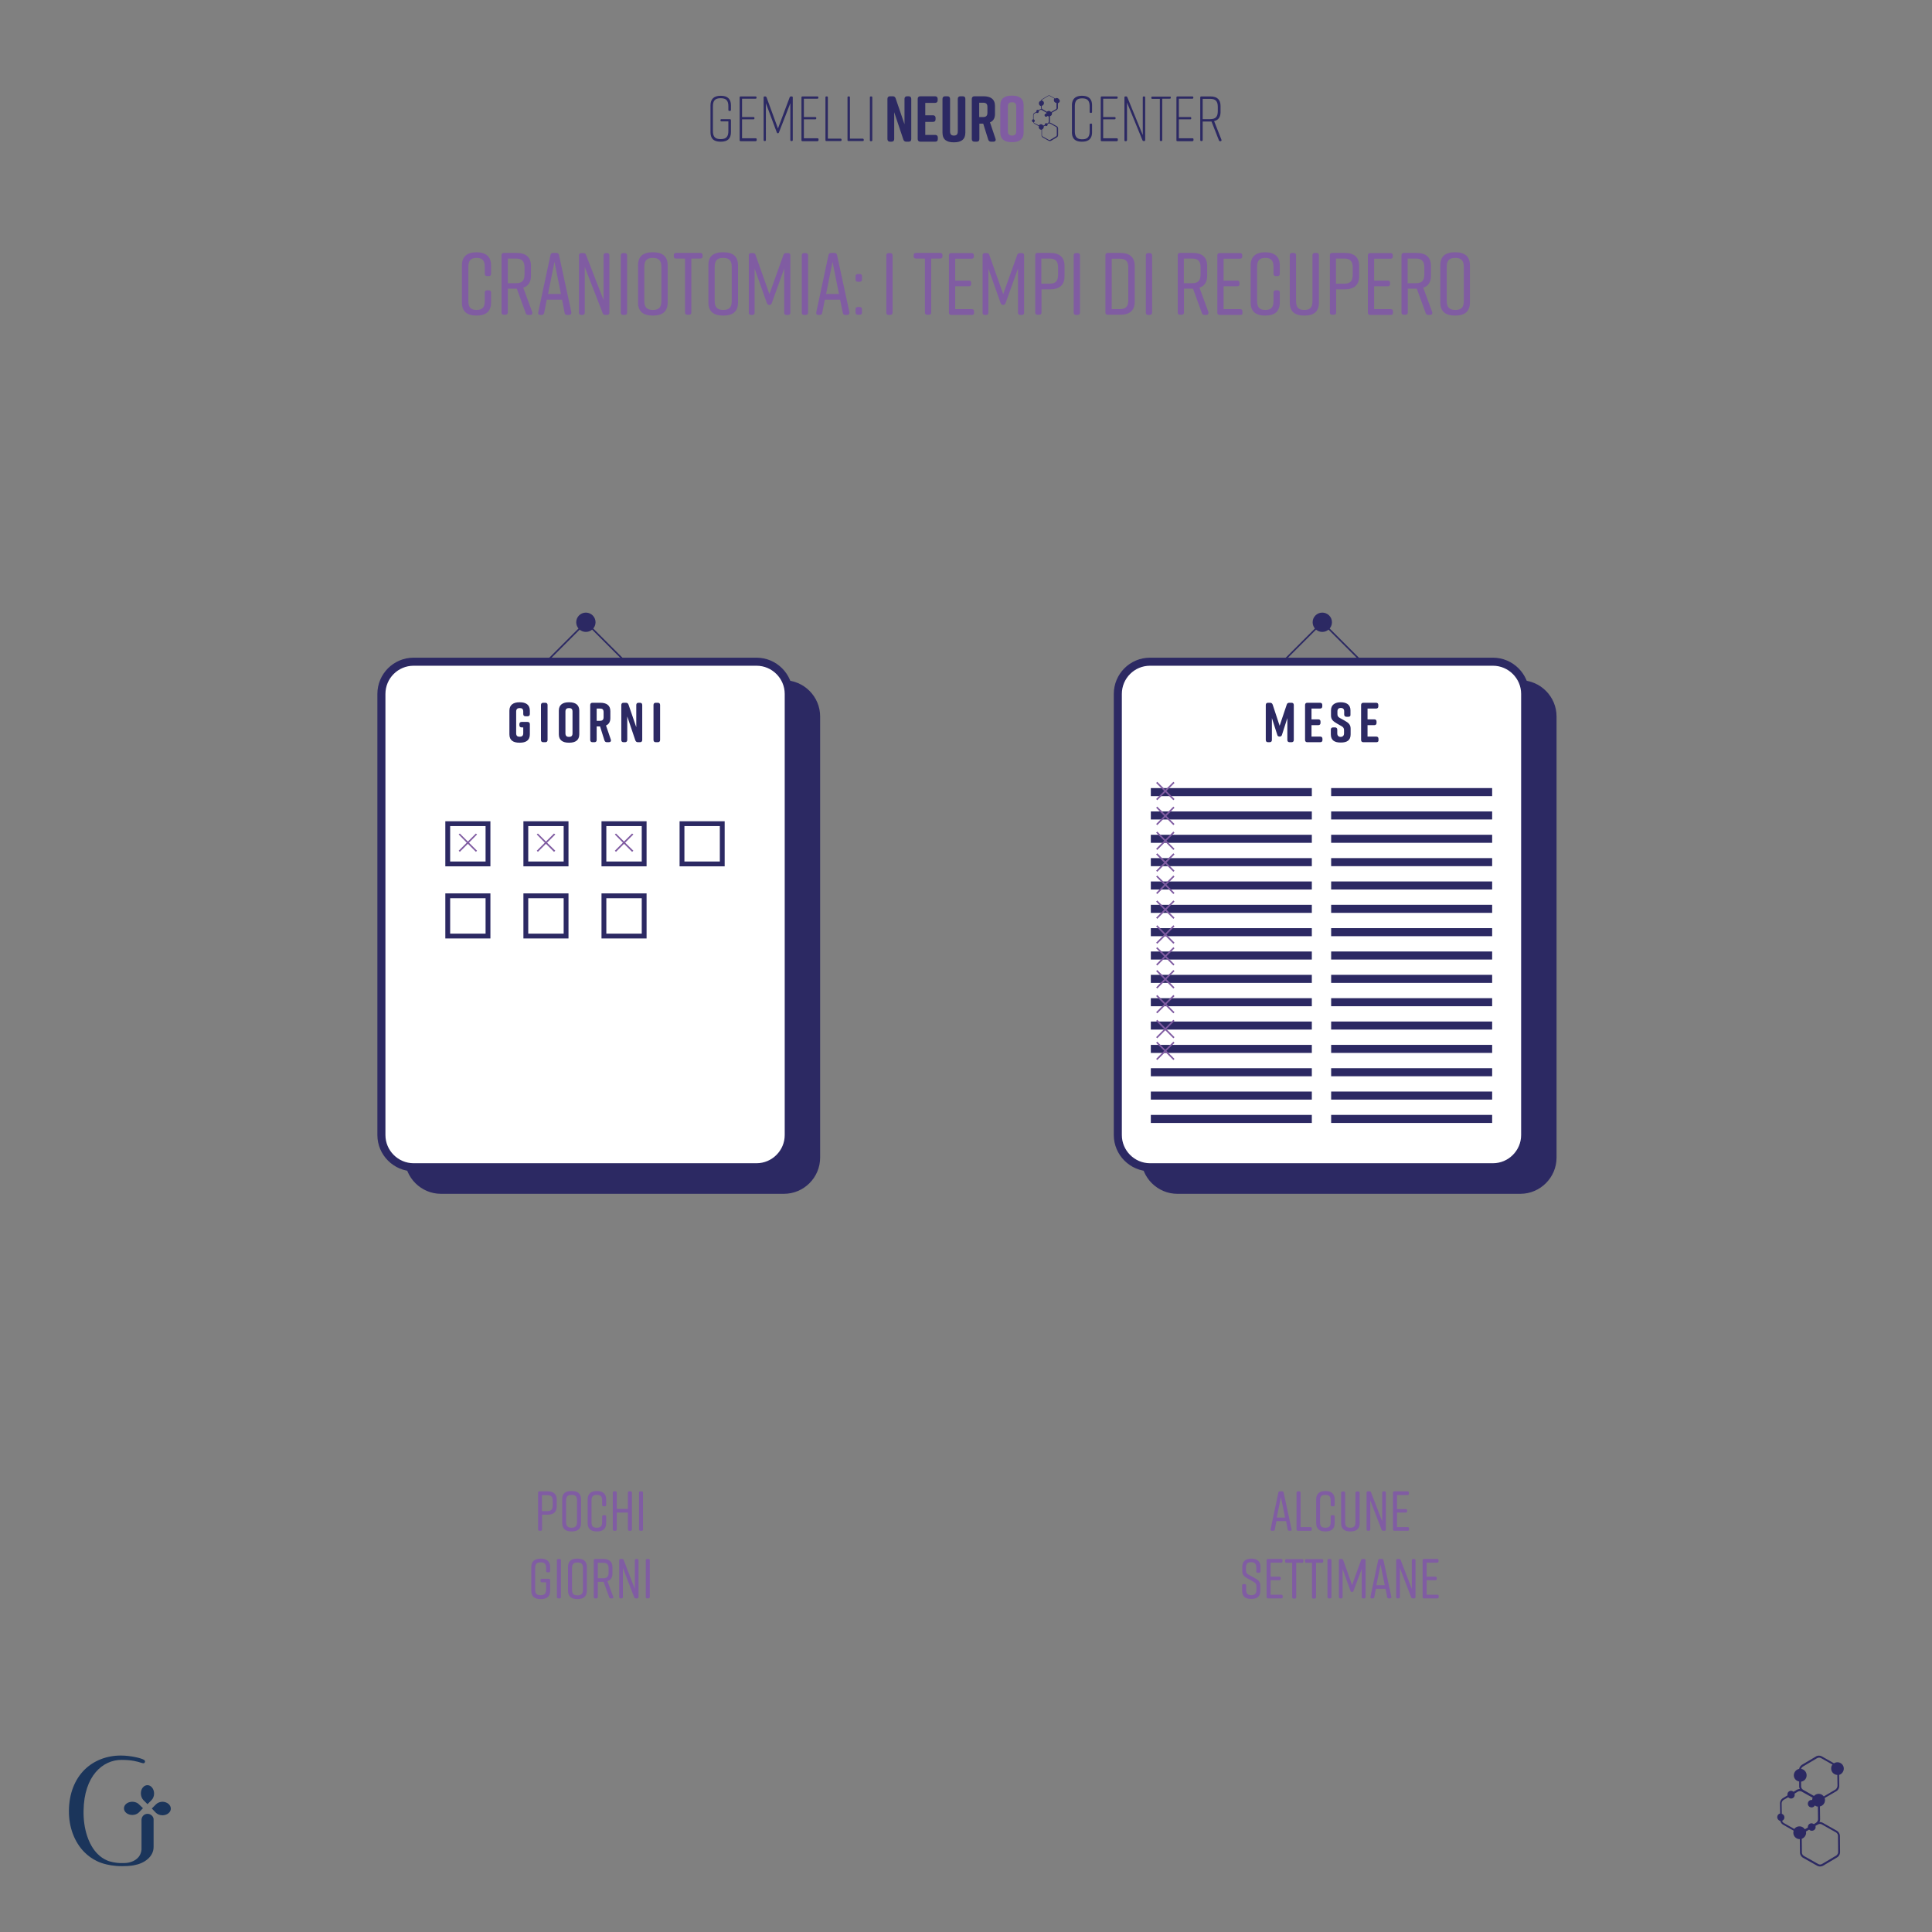 <?xml version="1.0" encoding="UTF-8"?>
<svg xmlns="http://www.w3.org/2000/svg" xmlns:xlink="http://www.w3.org/1999/xlink" xmlns:v="https://vecta.io/nano" viewBox="0 0 1200 1200">
  <rect x="0" y="0" width="1200" height="1200" fill="#808080" stroke="none"/>
  <style><![CDATA[.K{enable-background:new}.L{fill:#2c2963}.M{fill:#805ca2}.N{stroke:#2c2963}.O{stroke-miterlimit:10}.P{fill:#805ca3}.Q{stroke-width:5}]]></style>
  <g fill="#1b355b">
    <path d="M82.2 1119.1c-2.9 0-5.2 1.8-5.2 4.1s2.3 4.1 5.2 4.1c1.6 0 3.1-.6 4.1-1.6l2.5-2.6-2.6-2.5c-.9-.9-2.4-1.5-4-1.5m9.4 7.5c-2 0-3.6 1.6-3.7 3.6v17.4.7.4.1c-.1 1.3-.5 2.4-1 3.4-2 3.7-6.3 4.7-8.4 4.9-.8.1-1.8.1-2.9.1h-.5-.1-.3c-2.6-.1-6.2-.7-8.3-1.7-2.1-.9-4-2.2-5.8-4-5.7-5.7-8.9-15.8-8.7-26.8.3-21.8 12-31.6 23.5-31.6 6.7 0 10.1 1.1 12 1.7.8.2 1.2.4 1.7.4s.9-.4 1-1h0c0-.4-.2-.8-.6-1.1-1.8-1.1-8.3-2.7-14.5-2.7-8.7 0-16.7 3.1-22.5 8.8-6.2 6.2-9.6 15-9.7 25.5-.1 10.1 3.4 19.5 9.7 25.8 2.2 2.2 4.7 4 7.4 5.3h0s5.7 3.3 15.9 3.3c5.3 0 7.6-.6 7.6-.6h0c6.2-1.1 12-5.2 12-11.3v-17.4c-.2-1.7-1.8-3.2-3.8-3.2"></path>
    <path d="M87.5 1113.9c0 1.6.6 3.1 1.5 4.1l2.6 2.6 2.5-2.5c1-1 1.6-2.5 1.6-4.1 0-2.8-1.8-5.2-4.1-5.2s-4.1 2.2-4.1 5.1m13.5 5.2c-1.6 0-3.1.6-4.1 1.6l-2.6 2.6 2.5 2.6c1 1 2.5 1.6 4.1 1.6 2.8 0 5.2-1.8 5.2-4.1s-2.2-4.2-5.1-4.3"></path>
  </g>
  <g class="L">
    <path d="M454 74.6v7.5c0 3.9-2 5.9-6.2 5.9h-.3c-4.2 0-6.2-1.9-6.2-5.9V65.4c0-3.7 2-5.9 6.2-5.9h.3c4.2 0 6.2 2.1 6.2 5.9v2.9c0 .4-.2.6-.6.6h-.4c-.4 0-.6-.2-.6-.6v-2.2c0-3.6-1.3-5.1-4.8-5.1s-4.8 1.5-4.8 5.1v15.2c0 3.6 1.3 5.1 4.8 5.1s4.8-1.5 4.8-5.1v-5.9h-4.3c-.4 0-.6-.2-.6-.6v-.2c0-.4.2-.6.6-.6h5.2c.4 0 .6.2.7.6h0zm15.4 13.1H460c-.4 0-.6-.2-.6-.6V60.5c0-.4.2-.6.6-.6h9.3c.4 0 .6.2.6.6v.2c0 .4-.2.6-.6.6h-8.4v11.4h7.1c.4 0 .6.2.6.6v.2c0 .4-.2.6-.6.6h-7.1v11.8h8.5c.4 0 .6.2.6.6v.5c0 .4-.2.6-.6.7h0zm14.4-5.4c-.1.3-.4.5-.6.5-.3 0-.6-.2-.7-.5l-6.8-18.2V87c0 .4-.2.6-.6.6h-.2c-.4 0-.6-.2-.6-.6V60.5c0-.4.2-.6.6-.6h.4c.4 0 .6.2.8.5l7.1 19.4 7.3-19.4c.1-.3.4-.5.8-.5h.5c.4 0 .6.2.6.6V87c0 .4-.2.6-.6.6h-.3c-.4 0-.6-.2-.6-.6V64.1l-7.1 18.2h0z"></path>
    <use xlink:href="#B"></use>
    <path d="M522.7 86.8v.2c0 .4-.2.6-.6.6h-8.8c-.4 0-.6-.2-.6-.6V60.5c0-.4.2-.6.6-.6h.3c.4 0 .6.2.6.6v25.6h7.9c.4 0 .6.3.6.7h0zm13.8 0v.2c0 .4-.2.6-.6.6H527c-.4 0-.6-.2-.6-.6V60.5c0-.4.2-.6.6-.6h.3c.4 0 .6.2.6.6v25.6h7.9a.68.68 0 0 1 .7.7h0zm4.7.9h-.3c-.4 0-.6-.2-.6-.6V60.5c0-.4.2-.6.6-.6h.3c.4 0 .6.2.6.6V87c.1.4-.2.7-.6.7zm137.1-10.3v4.7c0 3.9-2 5.9-6.2 5.9h-.1c-4.2 0-6.2-1.9-6.2-5.9V65.4c0-3.7 2-5.9 6.2-5.9h.1c4.2 0 6.2 2.1 6.2 5.9v4.1c0 .4-.2.6-.6.6h-.3c-.4 0-.6-.2-.6-.6v-3.3c0-3.5-1.2-5.1-4.6-5.1s-4.6 1.5-4.6 5.1v15.2c0 3.5 1.2 5.1 4.6 5.1s4.6-1.6 4.6-5.1v-4c0-.4.2-.6.6-.6h.3c.4-.1.6.2.6.6z"></path>
    <use xlink:href="#B" x="185.9"></use>
    <path d="M699.4 87.7h-.4c-.4 0-.6-.2-.6-.6V60.5c0-.4.2-.6.6-.6h.5c.4 0 .6.2.7.5l9.6 23.5V60.5c0-.4.2-.6.6-.6h.3c.4 0 .6.2.6.6V87c0 .4-.2.6-.6.6h-.4c-.4 0-.6-.2-.7-.5L700 63.7V87c0 .4-.2.6-.6.7h0zm27.8-27.2v.2c0 .4-.2.6-.6.6h-4.7V87c0 .4-.2.6-.6.6h-.3c-.4 0-.6-.2-.6-.6V61.4h-4.7c-.4 0-.6-.2-.6-.6v-.2c0-.4.2-.6.6-.6h11c.2-.1.5.1.5.5h0z"></path>
    <use xlink:href="#B" x="232.9"></use>
    <path d="M758.2 87.7h-.4c-.4 0-.6-.2-.7-.5l-4.6-11.7H747V87c0 .4-.2.6-.6.6h-.3c-.4 0-.6-.2-.6-.6V60.5c0-.4.2-.6.6-.6h5.8c4.2 0 6.2 2.1 6.2 5.9v3.8c0 3.1-1.3 5-4 5.6l4.6 11.7c.1.4-.1.7-.5.8h0zm-1.8-18.8v-2.4c0-3.6-1.3-5.1-4.8-5.1H747V74h4.6c3.5 0 4.8-1.5 4.8-5.1zM553.8 88h-1c-1 0-1.6-.6-1.6-1.6v-25c0-1 .6-1.6 1.6-1.6h1.7c.9 0 1.5.4 1.8 1.3l5.5 16.1V61.4c0-1 .6-1.6 1.6-1.6h1c1 0 1.6.6 1.6 1.6v25c0 1.1-.6 1.6-1.6 1.6h-1.5c-.9 0-1.5-.4-1.8-1.3l-5.7-17v16.7c0 1-.6 1.6-1.6 1.6zm27.1 0h-9.3c-1 0-1.6-.6-1.6-1.6v-25c0-1 .6-1.6 1.6-1.6h9.2c1 0 1.6.6 1.6 1.6v.9c0 1-.6 1.6-1.6 1.6h-6.1v7.7h4.8c1 0 1.6.6 1.6 1.6v.9c0 1.1-.6 1.6-1.6 1.6h-4.8v8.1h6.2c1 0 1.6.6 1.6 1.6v.9c0 1.1-.5 1.7-1.6 1.7zm18.7-26.6v21c0 4.3-2.7 6-7 6h-.2c-4.3 0-7-1.6-7-6v-21c0-1 .6-1.6 1.6-1.6h1.5c1 0 1.6.6 1.6 1.6v20.2c0 2 .9 2.6 2.4 2.6s2.4-.6 2.4-2.6V61.4c0-1 .6-1.6 1.6-1.6h1.5c1 0 1.6.5 1.6 1.6h0zM617 88h-1.4c-.9 0-1.5-.4-1.8-1.3l-3.1-9.9h-2.4v9.6c0 1.1-.6 1.6-1.6 1.6h-1.5c-1 0-1.6-.6-1.6-1.6v-25c0-1 .6-1.6 1.6-1.6h5.7c4.3 0 7.1 1.7 7.1 6v5c0 2.7-1.1 4.4-3.1 5.2l3.4 10.1c.4 1.1-.1 1.9-1.3 1.9h0zm-8.8-15.3h2.5c1.5 0 2.6-.6 2.6-2.6v-3.7c0-2-1-2.6-2.6-2.6h-2.5v8.9z"></path>
  </g>
  <path d="M628.4 59.4h.3c4.3 0 7.1 1.7 7.1 6v16.9c0 4.3-2.8 6-7.1 6h-.3c-4.3 0-7.1-1.7-7.1-6V65.4c0-4.3 2.8-6 7.1-6zm.2 24.8c1.5 0 2.6-.6 2.6-2.6V66.1c0-2-1-2.6-2.6-2.6s-2.6.6-2.6 2.6v15.5c0 2 1 2.6 2.6 2.6z" class="M"></path>
  <path d="M656.4 60.9a1.69 1.69 0 0 0-1 .3l-3-1.7c-.5-.3-1.1-.3-1.6 0l-3.5 2.1c-.4.2-.7.6-.7 1-.7.1-1.3.7-1.3 1.5-.1.8.5 1.6 1.3 1.8V67c0 .2.1.5.2.7-.3 0-.5.1-.8.2l-.8.5c-.2-.1-.3-.2-.5-.2-.5 0-1 .3-1 .9v.3l-1.2.7c-.5.3-.8.8-.8 1.4v2.6c-.4.1-.7.4-.7.8 0 .5.3.9.8 1a1.59 1.59 0 0 0 .8 1l2.7 1.5c0 .1-.1.2-.1.4-.1.9.6 1.7 1.5 1.8h.2V84c0 .6.3 1.1.8 1.4l3.6 2c.2.1.5.2.8.2s.6-.1.8-.2l3.5-2.1c.5-.3.8-.8.8-1.4v-4.1c0-.6-.3-1.1-.8-1.4l-3.6-2c-.3-.2-.6-.2-.9-.2.1-.2.2-.5.2-.8v-3.2c.7-.2 1.2-.7 1.3-1.5 0-.2 0-.5-.1-.7l3-1.7c.5-.3.8-.8.8-1.4v-2.8c.6-.2 1.1-.7 1.2-1.4-.3-1-1-1.8-1.9-1.8h0zm-13.8 15.6c-.2-.1-.4-.4-.5-.6.3-.1.6-.4.6-.8a1.04 1.04 0 0 0-.7-1v-2.6c0-.4.2-.7.5-.9l1.1-.7c.2.2.4.3.6.3.5 0 1-.3 1-.9v-.4l.8-.5c.2-.1.4-.2.5-.2s.4.1.5.1l3 1.7c-.1.2-.1.3-.1.5v.1h-.1c-.5 0-1 .3-1 .9 0 .5.3 1 .9 1 .4 0 .8-.2.9-.5.2.2.5.3.8.3v3.2c0 .4-.2.7-.5.9l-.5.3c-.1-.1-.3-.2-.5-.2-.5 0-1 .3-1 .9v.2l-.9.4c-.3-.4-.7-.7-1.2-.8-.6-.1-1.1.2-1.5.7l-2.7-1.4h0zm9.2.2c.2 0 .4.1.5.1l3.6 2c.3.2.5.5.5.9v4.1c0 .4-.2.7-.5.9l-3.5 2.1c-.3.2-.7.2-1.1 0l-3.6-2c-.3-.2-.5-.5-.5-.9v-3.5c.6-.2 1-.8 1.1-1.4v-.5l.8-.5c.2.2.4.3.6.3.5 0 1-.3 1-.9V77l.6-.3c.1.1.3 0 .5 0h0zm3.9-8.8l-2.9 1.7c-.3-.4-.7-.6-1.2-.7-.5 0-1 .2-1.4.5l-2.7-1.6c-.3-.2-.5-.5-.5-.9v-1.2c.7-.1 1.3-.7 1.4-1.5.1-.9-.5-1.6-1.4-1.8.1-.2.2-.5.5-.6l3.5-2.1c.2-.1.4-.2.5-.2s.4 0 .5.1l2.9 1.6c-.2.2-.3.5-.3.9-.1.9.6 1.7 1.5 1.8h.1v2.8c.1.6-.1 1-.5 1.2h0zm485.9 1026.7c-.9-.1-1.8.2-2.5.6l-7.4-4.2c-1.2-.7-2.7-.7-3.8 0l-8.6 5.1c-.9.6-1.6 1.5-1.8 2.6-1.7.3-3.1 1.8-3.3 3.6-.2 2.1 1.3 3.9 3.3 4.2v3c0 .6.2 1.2.4 1.7-.7 0-1.3.2-1.9.5l-2 1.2c-.4-.3-.8-.5-1.3-.6-1.3-.1-2.4.8-2.5 2.1 0 .2 0 .4.1.7l-2.8 1.7a3.86 3.86 0 0 0-1.9 3.3l.1 6.3c-1 .2-1.7 1-1.8 2.1-.1 1.2.8 2.3 1.9 2.5.2 1 .9 1.9 1.8 2.4l6.5 3.7c-.1.3-.2.6-.2.9a3.94 3.94 0 0 0 3.6 4.3h.4l.1 8.3c0 1.4.8 2.6 1.9 3.3l8.7 4.9c.6.3 1.2.5 1.9.5s1.3-.2 1.9-.5l8.6-5.1a3.86 3.86 0 0 0 1.9-3.3l-.1-10c0-1.4-.8-2.6-1.9-3.3l-8.7-4.9c-.7-.4-1.4-.5-2.1-.5.3-.6.4-1.2.4-1.8l-.1-7.9c1.7-.4 3-1.8 3.1-3.6.1-.6 0-1.1-.2-1.6l7.2-4.2a3.86 3.86 0 0 0 1.9-3.3l-.1-6.9c1.5-.4 2.7-1.8 2.9-3.5a3.94 3.94 0 0 0-3.6-4.3h0zm-33.5 37.8c-.6-.3-1-.9-1.2-1.5.8-.3 1.4-1.1 1.4-1.9.1-1.1-.6-2.1-1.6-2.4l-.1-6.4c0-.9.5-1.8 1.3-2.3l2.8-1.6c.4.4.9.7 1.5.8 1.3.1 2.4-.8 2.5-2.1 0-.3 0-.6-.1-.9l1.9-1.2c.4-.2.9-.4 1.3-.4a3.08 3.08 0 0 1 1.3.3l6.8 3.8c-.2.4-.3.8-.3 1.2v.2h-.2c-1.3-.1-2.4.8-2.5 2.1s.8 2.4 2.1 2.5a2.14 2.14 0 0 0 2.2-1.2c.6.4 1.2.7 1.9.7l.1 7.8c0 .9-.5 1.8-1.3 2.3l-1.3.8c-.3-.2-.7-.4-1.2-.5-1.3-.1-2.4.8-2.5 2.1v.5l-1.9 1.1c-.7-1-1.7-1.7-3-1.8-1.4-.1-2.8.5-3.5 1.6l-6.4-3.6h0zm22.2.5a3.08 3.08 0 0 1 1.3.3l8.7 4.9c.8.5 1.3 1.3 1.3 2.2l.1 10c0 .9-.5 1.8-1.3 2.3l-8.6 5.1a2.44 2.44 0 0 1-2.6 0l-8.7-4.9c-.8-.5-1.3-1.3-1.3-2.2l-.1-8.5c1.4-.5 2.5-1.8 2.7-3.4 0-.4 0-.8-.1-1.1l2-1.2c.4.4.9.7 1.5.7 1.3.1 2.4-.8 2.5-2.1 0-.3 0-.6-.1-.9l1.4-.8c.4-.2.8-.4 1.3-.4h0zm9.6-21.3l-7.1 4.2c-.7-.9-1.7-1.5-2.8-1.6-1.3-.1-2.5.4-3.3 1.3l-6.7-3.8c-.8-.5-1.3-1.3-1.3-2.2v-2.9c1.8-.2 3.3-1.7 3.4-3.6.2-2.1-1.3-4-3.4-4.3.2-.6.6-1.1 1.2-1.5l8.6-5.1c.4-.2.9-.4 1.3-.4a3.08 3.08 0 0 1 1.3.3l7.1 4c-.5.6-.8 1.3-.8 2.1a3.94 3.94 0 0 0 3.6 4.3h.2l.1 6.8c-.1 1-.6 1.9-1.4 2.4h0z" class="L"></path>
  <g class="K M">
    <use xlink:href="#C"></use>
    <path d="M329.3 195.6h-1.2c-.8 0-1.4-.4-1.6-1.2l-5.5-15.1h-.3-5.3v14.8c0 .9-.6 1.4-1.5 1.4h-1c-.9 0-1.4-.5-1.4-1.4v-35.6c0-.9.5-1.4 1.4-1.4h7.9c5.8 0 9 2.6 9 8.1v6c0 4-1.7 6.5-4.8 7.5l5.6 15.2c.2 1-.2 1.7-1.3 1.7zm-13.9-19.7h5.1c3.7 0 5.3-1.5 5.3-5.6v-4.1c0-4-1.6-5.6-5.3-5.6h-5.1v15.3zm38 19.7h-1.2c-.8 0-1.4-.4-1.5-1.3l-1.6-8.2h-9.5l-1.6 8.2c-.2.9-.7 1.3-1.5 1.3h-.9c-1 0-1.5-.5-1.3-1.6l7.6-35.6c.2-.9.7-1.3 1.6-1.3h2.1c.9 0 1.4.4 1.6 1.3l7.7 35.6c0 1.1-.5 1.6-1.5 1.6zm-5-13l-4-20-4 20h8zm13.4 13h-.8c-.9 0-1.4-.5-1.4-1.4v-35.6c0-.9.5-1.4 1.4-1.4h1.4c.8 0 1.4.4 1.6 1.2l10.9 28v-27.8c0-.9.5-1.4 1.4-1.4h.8c.9 0 1.4.5 1.4 1.4v35.6c0 .9-.5 1.4-1.4 1.4h-1.2c-.8 0-1.4-.4-1.6-1.2l-11.1-28.6v28.3c0 1-.5 1.5-1.4 1.5z"></path>
    <use xlink:href="#D"></use>
  </g>
  <path d="M405.3 156.7h.4c5.8 0 9 2.6 9 8.1v23.1c0 5.5-3.2 8.1-9 8.1h-.4c-5.8 0-9-2.6-9-8.1v-23.1c0-5.6 3.2-8.1 9-8.1zm.2 35.8c3.7 0 5.3-1.5 5.3-5.6v-21.1c0-4-1.6-5.6-5.3-5.6s-5.3 1.5-5.3 5.6v21.1c0 4 1.6 5.6 5.3 5.6zm30.9-34v.7c0 .9-.5 1.4-1.4 1.4h-5.6v33.5c0 .9-.5 1.4-1.4 1.4h-1.1c-.9 0-1.4-.5-1.4-1.4v-33.5h-5.6c-.9 0-1.4-.5-1.4-1.4v-.7c0-.9.5-1.4 1.4-1.4H435c.8 0 1.4.5 1.4 1.4z" class="K M"></path>
  <g class="K M">
    <path d="M449 156.7h.4c5.8 0 9 2.6 9 8.1v23.1c0 5.5-3.2 8.1-9 8.1h-.4c-5.8 0-9-2.6-9-8.1v-23.1c-.1-5.6 3.1-8.1 9-8.1zm.2 35.8c3.7 0 5.3-1.5 5.3-5.6v-21.1c0-4-1.6-5.6-5.3-5.6s-5.3 1.5-5.3 5.6v21.1c0 4 1.6 5.6 5.3 5.6z"></path>
    <use xlink:href="#E"></use>
    <use xlink:href="#D" x="112.4"></use>
    <path d="M526.1 195.6H525c-.8 0-1.4-.4-1.5-1.3l-1.7-8.2h-9.5l-1.6 8.2c-.2.9-.7 1.3-1.5 1.3h-.9c-1 0-1.5-.5-1.3-1.6l7.6-35.6c.2-.9.7-1.3 1.6-1.3h2.1c.9 0 1.4.4 1.6 1.3l7.7 35.6c0 1.1-.5 1.6-1.5 1.6zm-5-13l-4-20-4 20h8zm14.3-11v2c0 .9-.5 1.4-1.4 1.4h-1.2c-.9 0-1.4-.5-1.4-1.4v-2c0-.9.5-1.4 1.4-1.4h1.2c.9 0 1.4.5 1.4 1.4zm0 20.5v2c0 .9-.5 1.4-1.4 1.4h-1.2c-.9 0-1.4-.5-1.4-1.4v-2c0-.9.5-1.4 1.4-1.4h1.2c.9 0 1.4.5 1.4 1.4z"></path>
    <use xlink:href="#F"></use>
    <path d="M585.4 158.5v.7c0 .9-.5 1.4-1.4 1.4h-5.6v33.5c0 .9-.5 1.4-1.4 1.4h-1.1c-.9 0-1.4-.5-1.4-1.4v-33.5h-5.6c-.9 0-1.4-.5-1.4-1.4v-.7c0-.9.5-1.4 1.4-1.4H584c.8 0 1.4.5 1.4 1.4zm18.3 37.1h-12.9c-.9 0-1.4-.5-1.4-1.4v-35.6c0-.9.5-1.4 1.4-1.4h12.7c.9 0 1.4.5 1.4 1.4v.7c0 .9-.5 1.4-1.4 1.4h-10.2v13.6h8.5c.9 0 1.4.5 1.4 1.4v.7c0 .9-.5 1.4-1.4 1.4h-8.5V192h10.3c.9 0 1.4.5 1.4 1.4v.7c.1 1-.4 1.5-1.3 1.5z"></path>
    <use xlink:href="#E" x="145.2"></use>
    <use xlink:href="#G"></use>
    <path d="M669.3 195.6h-1c-.9 0-1.4-.5-1.4-1.4v-35.6c0-.9.5-1.4 1.4-1.4h1c.9 0 1.5.5 1.5 1.4v35.6c0 .9-.6 1.4-1.5 1.4zm35.5-30.4v22.2c0 5.5-3.2 8.1-9 8.1H688c-.9 0-1.4-.5-1.4-1.4v-35.6c0-.9.5-1.4 1.4-1.4h7.8c5.8 0 9 2.6 9 8.1zm-9.3-4.5h-5V192h5c3.7 0 5.3-1.5 5.3-5.6v-20.2c0-4-1.6-5.5-5.3-5.5z"></path>
    <use xlink:href="#F" x="161.2"></use>
    <path d="M749.3 195.6h-1.2c-.8 0-1.4-.4-1.6-1.2l-5.5-15.1h-.3-5.3v14.8c0 .9-.5 1.4-1.5 1.4h-1c-.9 0-1.4-.5-1.4-1.4v-35.6c0-.9.5-1.4 1.4-1.4h7.9c5.8 0 9 2.6 9 8.1v6c0 4-1.7 6.5-4.8 7.5l5.6 15.2c.1 1-.3 1.7-1.3 1.7zm-14-19.7h5.1c3.7 0 5.3-1.5 5.3-5.6v-4.1c0-4-1.6-5.6-5.3-5.6h-5.1v15.3zm35.1 19.7h-12.9c-.9 0-1.4-.5-1.4-1.4v-35.6c0-.9.5-1.4 1.4-1.4h12.7c.9 0 1.4.5 1.4 1.4v.7c0 .9-.5 1.4-1.4 1.4H760v13.6h8.5c.9 0 1.4.5 1.4 1.4v.7c0 .9-.5 1.4-1.4 1.4H760V192h10.3c.9 0 1.4.5 1.4 1.4v.7c.2 1-.3 1.5-1.3 1.5z"></path>
    <use xlink:href="#C" x="489.9"></use>
    <path d="M819.2 158.5v29.4c0 5.6-3.1 8.1-8.9 8.1h-.3c-5.8 0-8.9-2.5-8.9-8.1v-29.4c0-.9.5-1.4 1.4-1.4h1c.9 0 1.5.5 1.5 1.4v28.4c0 4 1.4 5.6 5.1 5.6s5.1-1.5 5.1-5.6v-28.4c0-.9.5-1.4 1.5-1.4h1c1 0 1.5.5 1.5 1.4z"></path>
    <use xlink:href="#G" x="183"></use>
    <path d="M863.9 195.6H851c-.9 0-1.4-.5-1.4-1.4v-35.6c0-.9.5-1.4 1.4-1.4h12.7c.9 0 1.4.5 1.4 1.4v.7c0 .9-.5 1.4-1.4 1.4h-10.2v13.6h8.5c.9 0 1.4.5 1.4 1.4v.7c0 .9-.5 1.4-1.4 1.4h-8.5V192h10.3c.9 0 1.4.5 1.4 1.4v.7c.1 1-.4 1.5-1.3 1.5z"></path>
  </g>
  <path d="M888.3 195.6h-1.2c-.8 0-1.4-.4-1.6-1.2l-5.5-15.1h-.3-5.3v14.8c0 .9-.5 1.4-1.5 1.4h-1c-.9 0-1.4-.5-1.4-1.4v-35.6c0-.9.5-1.4 1.4-1.4h7.9c5.8 0 9 2.6 9 8.1v6c0 4-1.7 6.5-4.8 7.5l5.6 15.2c.2 1-.3 1.7-1.3 1.7zm-14-19.7h5.1c3.7 0 5.3-1.5 5.3-5.6v-4.1c0-4-1.6-5.6-5.3-5.6h-5.1v15.3zm29.3-19.2h.4c5.8 0 9 2.6 9 8.1v23.1c0 5.5-3.2 8.1-9 8.1h-.4c-5.8 0-9-2.6-9-8.1v-23.1c0-5.6 3.2-8.1 9-8.1zm.3 35.8c3.7 0 5.3-1.5 5.3-5.6v-21.1c0-4-1.6-5.6-5.3-5.6s-5.3 1.5-5.3 5.6v21.1c0 4 1.6 5.6 5.3 5.6z" class="M K"></path>
  <use xlink:href="#H" opacity=".5" class="K L N O Q"></use>
  <g class="K P">
    <path d="M801.5 950.8h-.7c-.5 0-.9-.2-1-.8l-1-5.2h-6l-1 5.2c-.1.6-.4.8-1 .8h-.8c-.6 0-.9-.3-.8-1l4.8-22.7c.1-.6.5-.8 1-.8h1.3c.6 0 .9.2 1 .8l4.9 22.7c.2.7-.1 1-.7 1zm-3.3-8.2l-2.6-12.7-2.6 12.7h5.2zm16.6 6.8v.5c0 .6-.3.9-.9.9h-7.7c-.6 0-.9-.3-.9-.9v-22.7c0-.6.3-.9.9-.9h.7c.6 0 .9.3.9.9v21.3h6.1c.6 0 .9.4.9.9zM829 942v4c0 3.6-2 5.2-5.7 5.2h-.1c-3.7 0-5.7-1.6-5.7-5.2v-14.7c0-3.4 2-5.2 5.7-5.2h.1c3.7 0 5.7 1.8 5.7 5.2v3.4c0 .6-.3.9-.9.9h-.7c-.6 0-.9-.3-.9-.9V932c0-2.5-.9-3.5-3.3-3.5s-3.3 1-3.3 3.5v13.4c0 2.5.9 3.5 3.3 3.5s3.3-1 3.3-3.5V942c0-.6.4-.9.9-.9h.7c.6 0 .9.3.9.9zm15.5-14.7V946c0 3.6-2 5.2-5.7 5.2h-.1c-3.7 0-5.7-1.6-5.7-5.2v-18.7c0-.6.3-.9.9-.9h.7c.6 0 .9.3.9.9v18.1c0 2.6.9 3.5 3.2 3.5s3.2-1 3.2-3.5v-18.1c0-.6.3-.9.9-.9h.7c.7-.1 1 .3 1 .9z"></path>
    <use xlink:href="#I"></use>
    <use xlink:href="#J"></use>
  </g>
  <g class="K P">
    <path d="M781.9 976.9h-.7c-.6 0-.9-.3-.9-.9v-2.3c0-2.3-.9-3.4-3.2-3.4s-3.2 1-3.2 3.4v1.7c0 1.6.6 2.1 2.2 3l3.5 1.9c1.9 1 3.2 2.3 3.2 4.4v3.3c0 3.6-1.9 5.1-5.6 5.1h-.1c-3.7 0-5.6-1.5-5.6-5.1v-3.2c0-.6.3-.9.9-.9h.7c.6 0 .9.3.9.9v2.6c0 2.3.9 3.4 3.2 3.4s3.2-1.1 3.2-3.4v-2c0-1.6-.6-2.3-2.3-3.2l-3.4-1.9c-2.1-1.2-3.1-2.2-3.1-4.3v-2.9c0-3.4 2.2-5 5.6-5h.1c3.4 0 5.6 1.6 5.6 5v2.9c0 .6-.4.9-1 .9z"></path>
    <use xlink:href="#J" x="-78.5" y="42"></use>
    <path d="M809.6 969.3v.5c0 .6-.3.9-.9.9h-3.6V992c0 .6-.3.9-.9.9h-.7c-.6 0-.9-.3-.9-.9v-21.3h-3.5c-.6 0-.9-.3-.9-.9v-.5c0-.6.3-.9.9-.9h9.6c.6-.1.9.3.9.9zm12.3 0v.5c0 .6-.4.9-.9.9h-3.6V992c0 .6-.3.9-.9.9h-.7c-.6 0-.9-.3-.9-.9v-21.3h-3.5c-.6 0-.9-.3-.9-.9v-.5c0-.6.3-.9.9-.9h9.6c.5-.1.9.3.9.9z"></path>
    <use xlink:href="#K"></use>
    <path d="M840.7 988.1c-.2.5-.5.7-.9.7-.5 0-.8-.2-1-.7l-4.9-13.6v17.4c0 .6-.3.9-.9.9h-.5c-.6 0-.9-.3-.9-.9v-22.7c0-.6.3-.9.9-.9h.7c.5 0 .9.2 1.1.7l5.5 15.5 5.6-15.5c.1-.5.5-.7 1.1-.7h.8c.6 0 .9.3.9.9v22.7c0 .6-.3.9-.9.9h-.6c-.6 0-.9-.3-.9-.9v-17.4l-5.1 13.6zm22.6 4.7h-.7c-.5 0-.9-.2-1-.8l-1-5.2h-6l-1 5.2c-.1.6-.4.8-1 .8h-.6c-.6 0-.9-.3-.8-1l4.8-22.7c.1-.6.5-.8 1-.8h1.3c.6 0 .9.2 1 .8l4.9 22.7c.1.7-.3 1-.9 1zm-3.2-8.2l-2.6-12.7-2.6 12.7h5.2z"></path>
    <use xlink:href="#I" x="18.4" y="42"></use>
    <use xlink:href="#J" x="18.4" y="42"></use>
  </g>
  <g class="N O Q">
    <use xlink:href="#L" fill="#fff"></use>
    <path d="M714.8 492h100m-100 14.5h100m-100 14.5h100m-100 14.5h100m-100 14.5h100m-100 14.5h100m-100 14.5h100m-100 14.5h100m-100 14.5h100m-100 14.5h100m-100 14.5h100m-100 14.5h100m-100 14.5h100m-100 14.5h100m-100 14.5h100m12-203h100m-100 14.5h100m-100 14.5h100m-100 14.5h100m-100 14.5h100m-100 14.5h100m-100 14.5h100m-100 14.5h100m-100 14.5h100m-100 14.5h100m-100 14.5h100m-100 14.5h100m-100 14.5h100m-100 14.5h100m-100 14.5h100" fill="none"></path>
  </g>
  <path d="M796.3 456.3c-.2.8-.7 1.2-1.5 1.2s-1.3-.3-1.5-1.2L790 446v13.6c0 .9-.5 1.4-1.4 1.4h-1c-.9 0-1.4-.5-1.4-1.4v-21.7c0-.9.5-1.4 1.4-1.4h1.3c.8 0 1.3.4 1.6 1.2l4.3 13.1 4.4-13.1c.2-.8.8-1.2 1.6-1.2h1.4c.9 0 1.4.5 1.4 1.4v21.7c0 .9-.5 1.4-1.4 1.4H801c-.9 0-1.4-.5-1.4-1.4V446l-3.3 10.3zM820 461h-8c-.9 0-1.4-.5-1.4-1.4v-21.7c0-.9.5-1.4 1.4-1.4h7.9c.9 0 1.4.5 1.4 1.4v.8c0 .9-.5 1.4-1.4 1.4h-5.3v6.7h4.2c.9 0 1.4.5 1.4 1.4v.8c0 .9-.5 1.4-1.4 1.4h-4.2v7.1h5.4c.9 0 1.4.5 1.4 1.4v.8c0 .8-.5 1.3-1.4 1.3z" class="L K"></path>
  <path d="M837.5 445.2h-1.2c-.9 0-1.4-.5-1.4-1.4v-2c0-1.5-.9-2.1-2.1-2.1s-2.1.6-2.1 2.1v1.7c0 1.3.4 1.8 1.6 2.5l2.9 1.6c2.3 1.3 3.7 2.4 3.7 5v3.5c0 3.8-2.3 5.1-6.1 5.1h-.1c-3.7 0-6.1-1.3-6.1-5.1v-2.9c0-.9.5-1.4 1.4-1.4h1.2c.9 0 1.4.5 1.4 1.4v2.3c0 1.5.9 2.2 2.1 2.2s2.1-.7 2.1-2.2v-1.9c0-1.3-.4-1.9-1.6-2.6l-2.8-1.6c-2.4-1.4-3.7-2.5-3.7-5v-3.2c0-3.6 2.7-5 6-5h.1c3.4 0 6 1.4 6 5v2.6c.1 1-.4 1.4-1.3 1.4zm17.4 15.8h-8.1c-.9 0-1.4-.5-1.4-1.4v-21.7c0-.9.5-1.4 1.4-1.4h7.9c.9 0 1.4.5 1.4 1.4v.8c0 .9-.5 1.4-1.4 1.4h-5.3v6.7h4.2c.9 0 1.4.5 1.4 1.4v.8c0 .9-.5 1.4-1.4 1.4h-4.2v7.1h5.4c.9 0 1.4.5 1.4 1.4v.8c.1.8-.4 1.3-1.3 1.3z" class="K L"></path>
  <path d="M795.8 412l25.5-25.5 24.5 24.5" fill="none" class="N O"></path>
  <circle cx="821.3" cy="386.5" r="6" class="L"></circle>
  <g class="M">
    <use xlink:href="#M"></use>
    <path d="M729.5 501.7l-.7-.7-5 5-5-5-.7.7 5 5.1-5 5 .7.7 5-5 5 5 .7-.7-5-5z"></path>
    <use xlink:href="#M" y="30.9"></use>
    <path d="M729.5 530.7l-.7-.7-5 5-5-5-.7.7 5 5.1-5 5 .7.7 5-5 5 5 .7-.7-5-5zm0 13.8l-.7-.7-5 5-5-5-.7.7 5 5-5 5.1.7.7 5-5.1 5 5.1.7-.7-5-5.1z"></path>
    <use xlink:href="#M" y="73.7"></use>
    <path d="M729.5 575.4l-.7-.7-5 5.1-5-5.1-.7.7 5 5.1-5 5 .7.7 5-5 5 5 .7-.7-5-5z"></path>
    <use xlink:href="#M" y="102.7"></use>
    <path d="M729.5 603.2l-.7-.7-5 5-5-5-.7.7 5 5-5 5.1.7.7 5-5 5 5 .7-.7-5-5.1z"></path>
    <use xlink:href="#M" y="132.4"></use>
    <path d="M729.5 634.1l-.7-.7-5 5.1-5-5.1-.7.7 5 5.1-5 5 .7.7 5-5 5 5 .7-.7-5-5z"></path>
    <use xlink:href="#M" y="161.4"></use>
  </g>
  <g class="K P">
    <path d="M345.8 931.5v4.1c0 3.5-2 5.2-5.7 5.2h-3.4v9.1c0 .6-.4.9-.9.9h-.7c-.6 0-.9-.3-.9-.9v-22.7c0-.6.3-.9.9-.9h5c3.7 0 5.7 1.7 5.7 5.2zm-2.5.7c0-2.6-1-3.5-3.4-3.5h-3.3v9.9h3.3c2.3 0 3.4-1 3.4-3.5v-2.9zm11.6-6.1h.3c3.7 0 5.7 1.7 5.7 5.2V946c0 3.5-2 5.2-5.7 5.2h-.3c-3.7 0-5.7-1.7-5.7-5.2v-14.7c-.1-3.6 1.9-5.2 5.7-5.2zm.1 22.8c2.3 0 3.4-1 3.4-3.5V932c0-2.6-1-3.5-3.4-3.5s-3.4 1-3.4 3.5v13.4c0 2.5 1.1 3.5 3.4 3.5zm21.5-6.9v4c0 3.6-2 5.2-5.7 5.2h-.1c-3.7 0-5.7-1.6-5.7-5.2v-14.7c0-3.4 2-5.2 5.7-5.2h.1c3.7 0 5.7 1.8 5.7 5.2v3.4c0 .6-.3.9-.9.9h-.7c-.6 0-.9-.3-.9-.9V932c0-2.5-.9-3.5-3.3-3.5-2.3 0-3.3 1-3.3 3.5v13.4c0 2.5.9 3.5 3.3 3.5 2.3 0 3.3-1 3.3-3.5V942c0-.6.4-.9.9-.9h.7c.6 0 .9.3.9.9zm5-15.7h.7c.6 0 .9.3.9.9v10h6.9v-10c0-.6.3-.9.9-.9h.7c.6 0 .9.3.9.9v22.7c0 .6-.3.9-.9.9h-.7c-.6 0-.9-.3-.9-.9v-10.4h-6.9v10.4c0 .6-.4.9-.9.9h-.7c-.6 0-.9-.3-.9-.9v-22.7c-.1-.5.3-.9.9-.9z"></path>
    <use xlink:href="#K" x="-427.6" y="-42"></use>
  </g>
  <g class="K P">
    <path d="M341.7 981.5v6.5c0 3.6-2 5.2-5.7 5.2h-.3c-3.7 0-5.7-1.6-5.7-5.2v-14.7c0-3.4 2-5.2 5.7-5.2h.3c3.7 0 5.7 1.8 5.7 5.2v2.4c0 .6-.3.9-.9.9h-.7c-.6 0-.9-.3-.9-.9v-1.8c0-2.6-1-3.5-3.4-3.5s-3.4 1-3.4 3.5v13.4c0 2.6 1 3.5 3.4 3.5s3.4-1 3.4-3.5v-4.5h-2.6c-.6 0-.9-.4-.9-.9v-.4c0-.6.3-.9.9-.9h4.2c.6 0 .9.3.9.9z"></path>
    <use xlink:href="#K" x="-478.6"></use>
    <path d="M358.5 968.1h.3c3.7 0 5.7 1.7 5.7 5.2V988c0 3.5-2 5.2-5.7 5.2h-.3c-3.7 0-5.7-1.7-5.7-5.2v-14.7c0-3.6 2-5.2 5.7-5.2zm.2 22.8c2.3 0 3.4-1 3.4-3.5V974c0-2.6-1-3.5-3.4-3.5s-3.4 1-3.4 3.5v13.4c0 2.5 1 3.5 3.4 3.5zm21.4 1.9h-.7c-.5 0-.9-.2-1-.7l-3.5-9.6h-.2-3.4v9.4c0 .6-.4.9-.9.9h-.7c-.6 0-.9-.3-.9-.9v-22.7c0-.6.3-.9.9-.9h5c3.7 0 5.7 1.7 5.7 5.2v3.8c0 2.6-1.1 4.1-3.1 4.8l3.6 9.7c.2.6-.1 1-.8 1zm-8.8-12.5h3.3c2.3 0 3.4-1 3.4-3.5v-2.6c0-2.6-1-3.5-3.4-3.5h-3.3v9.6zm14.7 12.5h-.5c-.6 0-.9-.3-.9-.9v-22.7c0-.6.3-.9.9-.9h.9c.5 0 .9.2 1 .7l6.9 17.9v-17.7c0-.6.3-.9.9-.9h.5c.6 0 .9.3.9.9v22.7c0 .6-.3.9-.9.9h-.7c-.5 0-.9-.2-1.1-.7l-7-18.2v18c0 .6-.4.9-.9.9zm16.6 0h-.6c-.6 0-.9-.3-.9-.9v-22.7c0-.6.3-.9.9-.9h.7c.6 0 .9.3.9.9v22.7c0 .6-.4.9-1 .9z"></path>
  </g>
  <g class="N O Q">
    <use xlink:href="#H" x="-457.4" opacity=".5" class="K L"></use>
    <use xlink:href="#L" x="-457.4" fill="#fff"></use>
  </g>
  <g class="K L">
    <path d="M329.1 449.8v6.3c0 3.8-2.5 5.2-6.2 5.2h-.3c-3.7 0-6.2-1.4-6.2-5.2v-14.7c0-3.6 2.5-5.2 6.2-5.2h.3c3.7 0 6.2 1.5 6.2 5.2v2.1c0 .9-.5 1.4-1.4 1.4h-1.3c-.9 0-1.4-.5-1.4-1.4V442c0-1.8-.9-2.2-2.2-2.2s-2.2.5-2.2 2.2v13.4c0 1.8.9 2.2 2.2 2.2s2.2-.5 2.2-2.2v-3.6h-1c-.9 0-1.4-.5-1.4-1.4v-.6c0-.9.5-1.4 1.4-1.4h3.6c1 0 1.5.5 1.5 1.4z"></path>
    <use xlink:href="#N"></use>
    <path d="M353.3 436.2h.3c3.7 0 6.2 1.5 6.2 5.2v14.7c0 3.7-2.5 5.2-6.2 5.2h-.3c-3.7 0-6.2-1.5-6.2-5.2v-14.7c0-3.7 2.5-5.2 6.2-5.2zm.1 21.5c1.3 0 2.2-.5 2.2-2.2V442c0-1.8-.9-2.2-2.2-2.2s-2.2.5-2.2 2.2v13.4c0 1.8.9 2.3 2.2 2.3zm24.8 3.3H377c-.8 0-1.3-.3-1.6-1.2l-2.7-8.6h-2.1v8.4c0 .9-.5 1.4-1.4 1.4H368c-.9 0-1.4-.5-1.4-1.4v-21.7c0-.9.5-1.4 1.4-1.4h4.9c3.7 0 6.2 1.5 6.2 5.2v4.4c0 2.3-1 3.8-2.7 4.5l3 8.8c.3.9-.2 1.6-1.2 1.6zm-7.6-13.3h2.1c1.3 0 2.2-.5 2.2-2.2v-3.2c0-1.8-.9-2.2-2.2-2.2h-2.1v7.6zm17.6 13.3h-.9c-.9 0-1.4-.5-1.4-1.4v-21.7c0-.9.5-1.4 1.4-1.4h1.5c.8 0 1.3.4 1.6 1.2l4.8 14v-13.8c0-.9.5-1.4 1.4-1.4h.9c.9 0 1.4.5 1.4 1.4v21.7c0 .9-.5 1.4-1.4 1.4h-1.3c-.8 0-1.3-.4-1.6-1.2l-5-14.8v14.5c0 1-.5 1.5-1.4 1.5z"></path>
    <use xlink:href="#N" x="69.9"></use>
  </g>
  <path d="M338.4 412l25.5-25.5 24.5 24.5" fill="none" class="N O"></path>
  <circle cx="363.9" cy="386.5" r="6" class="L"></circle>
  <path d="M278.1 511.6h25v25h-25zm48.5 0h25v25h-25zm48.5 0h25v25h-25zm48.5 0h25v25h-25zm-145.5 44.8h25v25h-25zm48.5 0h25v25h-25zm48.5 0h25v25h-25z" fill="none" stroke-width="3" class="N O"></path>
  <path d="M296.3 518.3l-.7-.6-5 5-5-5-.7.6 5 5.1-5 5 .7.7 5-5 5 5 .7-.7-5-5zm48.6 0l-.8-.6-5 5-5-5-.7.6 5 5.1-5 5 .7.7 5-5 5 5 .8-.7-5.1-5zm48.5 0l-.8-.6-5 5-5-5-.7.6 5 5.1-5 5 .7.7 5-5 5 5 .8-.7-5.1-5z" class="M"></path>
  <defs>
    <path id="B" d="M507.8 87.7h-9.4c-.4 0-.6-.2-.6-.6V60.5c0-.4.2-.6.6-.6h9.3c.4 0 .6.2.6.6v.2c0 .4-.2.6-.6.6h-8.4v11.4h7.1c.4 0 .6.2.6.6v.2c0 .4-.2.6-.6.6h-7.1v11.8h8.5c.4 0 .6.2.6.6v.5c0 .4-.2.6-.6.7h0z"></path>
    <path id="C" d="M305 181.7v6.2c0 5.6-3.2 8.1-9 8.1h-.1c-5.8 0-9-2.5-9-8.1v-23.1c0-5.4 3.2-8.1 9-8.1h.1c5.8 0 9 2.7 9 8.1v5.3c0 .9-.5 1.4-1.4 1.4h-1c-.9 0-1.5-.5-1.5-1.4v-4.3c0-4-1.5-5.6-5.1-5.6s-5.1 1.6-5.1 5.6v21.1c0 4 1.5 5.6 5.1 5.6s5.1-1.6 5.1-5.6v-5.2c0-.9.5-1.4 1.5-1.4h1c.9 0 1.4.5 1.4 1.4z"></path>
    <path id="D" d="M388 195.6h-1c-.9 0-1.4-.5-1.4-1.4v-35.6c0-.9.5-1.4 1.4-1.4h1c.9 0 1.5.5 1.5 1.4v35.6c0 .9-.5 1.4-1.5 1.4z"></path>
    <path id="E" d="M479.4 188.2c-.3.8-.8 1.2-1.5 1.2-.8 0-1.3-.4-1.6-1.2l-7.6-21.4v27.4c0 .9-.5 1.4-1.4 1.4h-.8c-.9 0-1.4-.5-1.4-1.4v-35.6c0-.9.5-1.4 1.4-1.4h1.2c.8 0 1.4.4 1.6 1.2l8.6 24.3 8.7-24.3a1.62 1.62 0 0 1 1.6-1.2h1.3c.9 0 1.4.5 1.4 1.4v35.6c0 .9-.5 1.4-1.4 1.4h-1c-.9 0-1.4-.5-1.4-1.4v-27.4l-7.7 21.4z"></path>
    <path id="F" d="M552.9 195.6h-1c-.9 0-1.4-.5-1.4-1.4v-35.6c0-.9.5-1.4 1.4-1.4h1c.9 0 1.5.5 1.5 1.4v35.6c-.1.9-.6 1.4-1.5 1.4z"></path>
    <path id="G" d="M661.2 165.2v6.4c0 5.5-3.2 8.1-9 8.1h-5.3v14.4c0 .9-.5 1.4-1.5 1.4h-1c-.9 0-1.4-.5-1.4-1.4v-35.6c0-.9.5-1.4 1.4-1.4h7.9c5.7 0 8.9 2.6 8.9 8.1zm-4 1c0-4-1.6-5.6-5.3-5.6h-5.1v15.6h5.1c3.7 0 5.3-1.5 5.3-5.6v-4.4z"></path>
    <path id="H" d="M731.3 425h213c11 0 20 9 20 20v274c0 11-9 20-20 20h-213c-11 0-20-9-20-20V445c0-11 8.9-20 20-20z"></path>
    <path id="I" d="M850.2 950.8h-.5c-.6 0-.9-.3-.9-.9v-22.7c0-.6.3-.9.9-.9h.9c.5 0 .9.2 1 .7l6.9 17.9v-17.7c0-.6.3-.9.9-.9h.5c.6 0 .9.3.9.9v22.7c0 .6-.3.9-.9.9h-.7c-.5 0-.9-.2-1.1-.7l-7-18.2v18c0 .6-.3.9-.9.9z"></path>
    <path id="J" d="M874.3 950.8h-8.2c-.6 0-.9-.3-.9-.9v-22.7c0-.6.3-.9.9-.9h8.1c.6 0 .9.3.9.9v.5c0 .6-.3.9-.9.9h-6.5v8.7h5.4c.6 0 .9.3.9.9v.4c0 .6-.3.9-.9.9h-5.4v9h6.6c.6 0 .9.3.9.9v.5c0 .6-.3.9-.9.9z"></path>
    <path id="K" d="M826.1 992.8h-.7c-.6 0-.9-.3-.9-.9v-22.7c0-.6.3-.9.9-.9h.7c.6 0 .9.3.9.9v22.7c.1.6-.3.9-.9.9z"></path>
    <path id="L" d="M714.3 411h213c11 0 20 9 20 20v274c0 11-9 20-20 20h-213c-11 0-20-9-20-20V431c0-11 8.9-20 20-20z"></path>
    <path id="M" d="M729.5 486.3l-.7-.7-5 5-5-5-.7.7 5 5-5 5 .7.7 5-5 5 5 .7-.7-5-5z"></path>
    <path id="N" d="M338.7 461h-1.3c-.9 0-1.4-.5-1.4-1.4v-21.7c0-.9.5-1.4 1.4-1.4h1.3c.9 0 1.4.5 1.4 1.4v21.7c0 .9-.5 1.4-1.4 1.4z"></path>
  </defs>
</svg>
